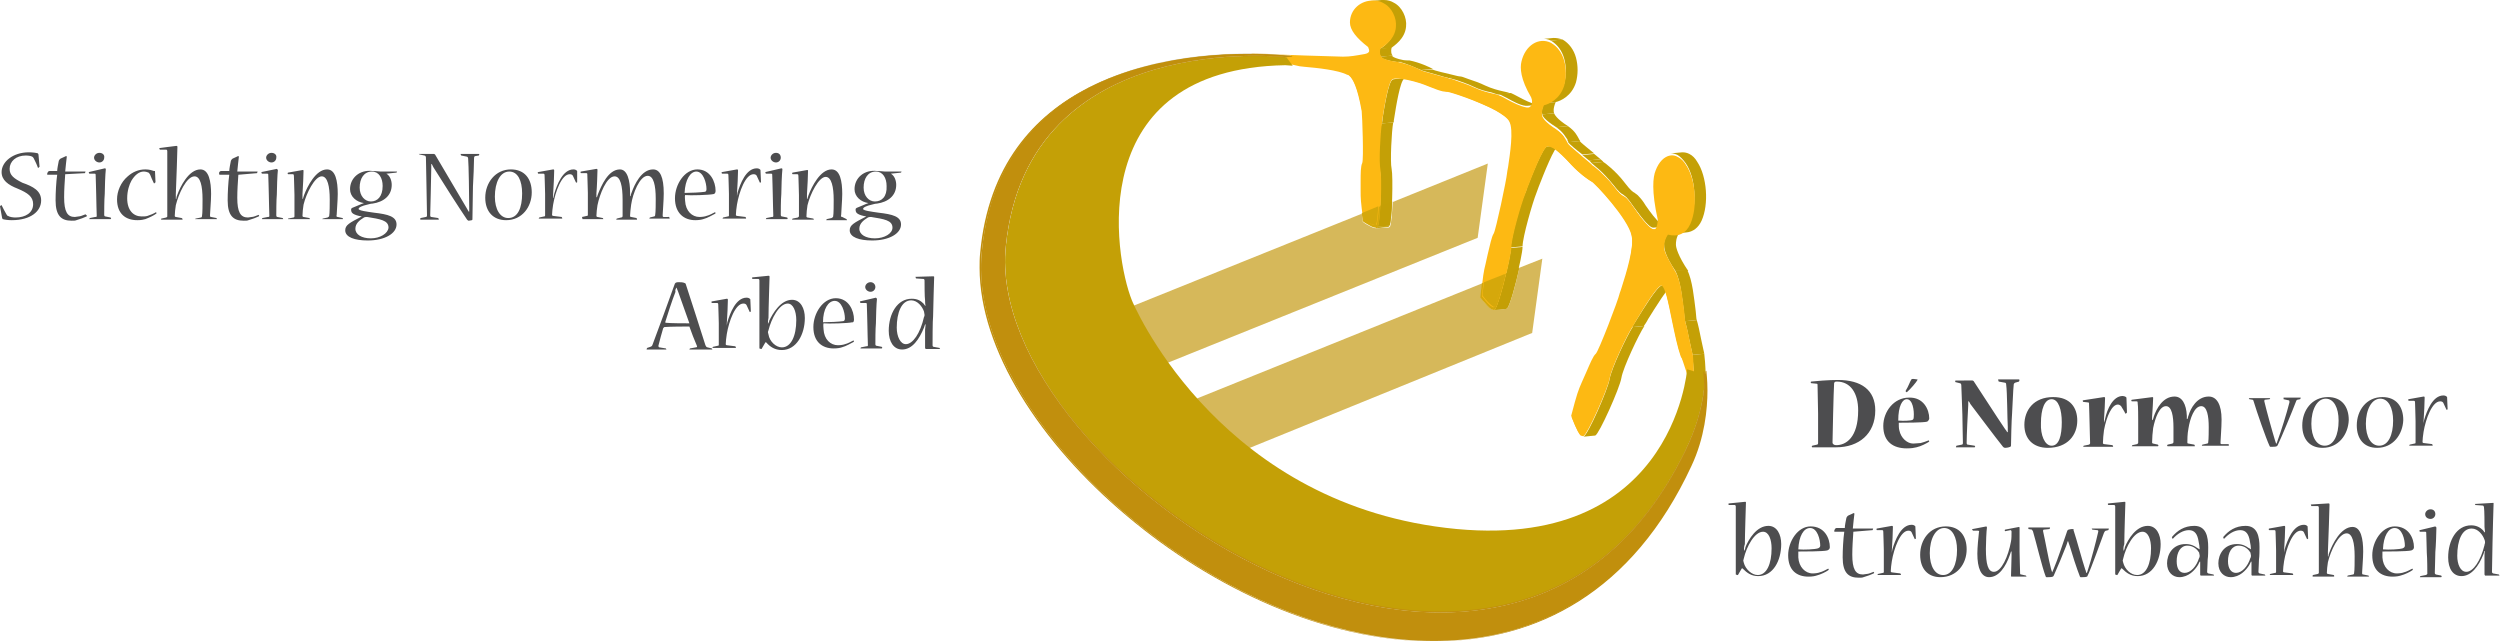 <?xml version="1.0" encoding="UTF-8"?> <svg xmlns="http://www.w3.org/2000/svg" xmlns:xlink="http://www.w3.org/1999/xlink" version="1.1" id="Layer_1" x="0px" y="0px" width="467.8px" height="120px" viewBox="0 0 467.8 120" style="enable-background:new 0 0 467.8 120;" xml:space="preserve"> <style type="text/css"> .st0{fill:#C4A006;} .st1{fill:#FDB913;} .st2{fill:#D6B85A;} .st3{fill:#C49F06;} .st4{fill:#D5A80B;} .st5{fill:#E6E7E8;} .st6{fill:#C18F0D;} .st7{fill:#4D4D4F;} </style> <g> <g> <path class="st0" d="M259.6,42.5l-2.2,0.2c0.2,0,0.3-0.1,0.4-0.2l2.2-0.2C259.9,42.4,259.8,42.5,259.6,42.5"></path> <path class="st0" d="M258.5,23.1l2.2-0.2c-0.3,1.6-0.6,7.4-0.3,8.7c0.3,1.4,0.1,9.8-0.4,10.6l-2.2,0.2c0.5-0.8,0.7-9.2,0.4-10.6 C257.8,30.5,258.1,24.7,258.5,23.1"></path> <path class="st0" d="M258.2,9.1l2.2-0.2c-0.2,0.9,0,1.3,0.2,1.5l-2.2,0.2C258.2,10.4,258,10,258.2,9.1"></path> <path class="st0" d="M261,14.8l2.2-0.2c-0.2,0-0.3,0-0.4,0.1c-0.8,0.3-1.6,5.4-1.9,7.3c-0.1,0.4-0.1,0.7-0.1,0.9l-2.2,0.2 c0-0.2,0.1-0.5,0.1-0.9c0.3-1.9,1.1-7,1.9-7.3C260.6,14.9,260.8,14.8,261,14.8"></path> <path class="st0" d="M258.3,10.6l2.2-0.2c0,0.1,0.1,0.2,0.3,0.3c0.4,0.2,1.2,0.5,2.8,0.7l-2.2,0.2c-1.6-0.2-2.4-0.5-2.8-0.7 C258.5,10.7,258.4,10.6,258.3,10.6"></path> <path class="st0" d="M256.3,0.2l2.2-0.2c0.2,0,0.4,0,0.5,0c0.7,0,1.3,0.2,1.8,0.5c0.8,0.4,1.4,1.1,1.8,1.9 c0.4,0.8,0.6,1.7,0.5,2.6c-0.2,2.3-2.3,3.6-2.8,4l-2.2,0.2c0.6-0.3,2.7-1.7,2.8-4c0.1-0.9-0.1-1.8-0.5-2.6 c-0.4-0.8-1.1-1.5-1.8-1.9c-0.6-0.3-1.2-0.5-1.8-0.5C256.7,0.2,256.5,0.2,256.3,0.2"></path> <path class="st0" d="M261.5,11.5l2.2-0.2c2,0.4,3.9,1.3,4.4,1.6l-2.2,0.2C265.3,12.9,263.4,11.9,261.5,11.5"></path> <path class="st0" d="M265.8,13.1L268,13c0.4,0.2,2.5,0.7,3.8,1c0.9,0.2,1.2,0.3,1.4,0.4l-2.2,0.2c-0.1-0.1-0.5-0.1-1.4-0.4 C268.3,13.8,266.3,13.3,265.8,13.1"></path> <path class="st0" d="M271,14.5l2.2-0.2c0.2,0,0.6,0.1,1.6,0.5c0.9,0.3,2.1,0.7,3.1,1.2c1.3,0.6,2.5,0.9,3.4,1.1 c0.5,0.1,1,0.2,1.3,0.4l-2.2,0.2c-0.4-0.1-0.8-0.2-1.3-0.4c-1-0.2-2.2-0.5-3.4-1.1c-1-0.5-2.3-0.9-3.1-1.2 C271.5,14.7,271.1,14.6,271,14.5"></path> <path class="st0" d="M281.7,57.8l-2.2,0.2l0.2-0.1c0.7-0.6,3-9.7,3-11.5l2.2-0.2c0,1.7-2.3,10.9-3,11.5L281.7,57.8"></path> <path class="st0" d="M288,19.6l-2.2,0.2l-0.3,0c-1.1-0.1-2.5-0.9-3.6-1.5c-0.6-0.3-1-0.5-1.4-0.7l2.2-0.2c0.3,0.1,0.8,0.4,1.4,0.7 c1.1,0.6,2.5,1.3,3.6,1.5L288,19.6"></path> <path class="st0" d="M288.9,19.3l2.2-0.2c-0.5,1.2-0.4,1.8-0.3,2.1l-2.2,0.2C288.5,21.1,288.4,20.5,288.9,19.3"></path> <path class="st0" d="M289.5,27.4l2.2-0.2c-0.8,0.1-2.9,5.5-3.8,7.8c-0.2,0.5-0.3,0.9-0.4,1.1c-0.7,1.7-2.6,8.3-2.6,10l-2.2,0.2 c0-1.8,1.8-8.3,2.6-10c0.1-0.2,0.3-0.6,0.4-1.1C286.6,32.9,288.7,27.5,289.5,27.4"></path> <path class="st0" d="M288.6,21.4l2.2-0.2c0.1,0.2,0.4,1,2.6,2.4l-2.2,0.2C289,22.4,288.6,21.7,288.6,21.4"></path> <path class="st0" d="M288.5,7.3c0.7-0.1,1.5-0.1,2.2-0.2c0.6,0,1.1,0.1,1.7,0.3l-2.2,0.2C289.6,7.3,289,7.2,288.5,7.3"></path> <path class="st0" d="M305.5,61.2l2.2-0.2c-1,1.5-4,7.8-4.3,9.7c-0.3,1.9-4.2,10.6-4.9,10.8l-2.2,0.2c0.8-0.2,4.6-8.9,4.9-10.8 C301.5,69,304.5,62.7,305.5,61.2"></path> <path class="st0" d="M298.4,81.5L298.4,81.5l-2.1,0.2l-0.1,0C296.8,81.6,297.7,81.6,298.4,81.5"></path> <path class="st0" d="M291.2,23.8l2.2-0.2c1.4,1,1.7,1.8,2,2.3c0.1,0.2,0.2,0.4,0.3,0.5l-2.2,0.2c-0.1-0.1-0.2-0.3-0.2-0.5 C292.9,25.6,292.6,24.8,291.2,23.8"></path> <path class="st0" d="M290.2,7.6l2.2-0.2c1.2,0.7,2.1,1.9,2.5,3.4c0.4,1.5,0.4,3.1,0,4.6c-0.8,2.6-2.9,3.5-3.8,3.7l-2.2,0.2 c0.9-0.3,3-1.1,3.8-3.7c0.4-1.5,0.4-3.1,0-4.6C292.3,9.5,291.4,8.3,290.2,7.6"></path> <path class="st0" d="M293.4,26.6l2.2-0.2c0.2,0.3,1.6,1.4,2.7,2.3l-2.2,0.2C295,28.1,293.6,26.9,293.4,26.6"></path> <polyline class="st0" points="296.1,29 298.3,28.8 299.5,29.8 297.3,30 "></polyline> <path class="st0" d="M297.3,30l2.2-0.2c0.3,0.3,0.5,0.4,0.5,0.5l-2.2,0.2C297.7,30.4,297.6,30.2,297.3,30"></path> <path class="st0" d="M311.6,42.4c-0.7,0.1-1.5,0.1-2.2,0.2c-0.1,0-0.2,0-0.4-0.1l-0.3-0.2c-1-0.8-2.1-2.4-3-3.6 c-0.5-0.7-0.9-1.3-1.2-1.6c-0.3-0.4-0.6-0.5-0.8-0.7c-0.4-0.2-0.8-0.5-1.8-1.8c-0.9-1.1-1.9-2.2-2.7-2.9c-0.8-0.7-1.2-1-1.4-1.2 l2.2-0.2c0.2,0.1,0.6,0.4,1.4,1.1c0.8,0.7,1.8,1.7,2.7,2.9c1,1.3,1.4,1.6,1.8,1.8c0.2,0.2,0.5,0.3,0.8,0.7 c0.3,0.3,0.8,0.9,1.2,1.6c0.9,1.3,2,2.8,3,3.6l0.3,0.2C311.4,42.4,311.5,42.4,311.6,42.4"></path> <path class="st0" d="M311,53.4l2.2-0.2c-0.9,0.1-3.6,4.6-4.8,6.5c-0.3,0.6-0.6,1-0.8,1.3l-2.2,0.2c0.2-0.3,0.4-0.7,0.8-1.3 C307.4,58,310.1,53.5,311,53.4"></path> <path class="st0" d="M312.1,43.6l2.2-0.2c-0.7,1.1-0.7,1.9-0.7,2.4c0,0.5,0.4,2.1,2.3,4.9l-2.4,0c-1.9-2.8-2.1-4.2-2.1-4.7 C311.3,45.5,311.4,44.7,312.1,43.6"></path> <path class="st0" d="M313.5,50.7l2.2-0.2c1,1.9,1.3,5.4,1.6,7.7c0.1,0.8,0.1,1.5,0.2,1.7l-2.2,0.2c-0.1-0.2-0.1-0.9-0.2-1.7 C314.8,56.1,314.5,52.6,313.5,50.7"></path> <path class="st0" d="M315.3,60.1l2.2-0.2c0.2,0.6,0.6,2.4,0.8,3.5c0.4,2,0.6,2.6,0.6,2.8l-2.2,0.2c0-0.2-0.2-0.9-0.6-2.8 C315.9,62.5,315.5,60.7,315.3,60.1"></path> <path class="st0" d="M316.7,66.4l2.2-0.2c0.5,4.3,0.1,6.5,0.2,7.5l-1.9,0.6C317.1,71.7,316.9,69,316.7,66.4"></path> <path class="st0" d="M312.6,28.7l2.2-0.2c0.5,0,0.9,0.1,1.3,0.3c0.6,0.3,1.1,0.8,1.5,1.5c1.8,2.7,2.2,7.9,0.8,11 c-0.6,1.3-1.6,2.1-2.9,2.2c-0.7,0.1-1.5,0.1-2.2,0.2c1.2-0.1,2.3-0.8,2.9-2.2c1.4-3.1,1.1-8.3-0.8-11c-0.5-0.7-1-1.2-1.5-1.5 C313.5,28.8,313.1,28.7,312.6,28.7"></path> <path class="st1" d="M317.2,74.3c-0.4-0.3-1.4-4.2-2.7-7.9c-0.6-1.7-1.1-4.2-1.6-6.6c-0.6-2.9-1.3-6.2-1.8-6.4 c-0.8-0.4-3.6,4.4-4.9,6.5c-0.3,0.6-0.6,1-0.7,1.2c-1,1.5-4,7.8-4.3,9.7c-0.3,1.9-4.2,10.6-4.9,10.8l-0.3,0 c-0.5-0.3-1.1-1.5-2-3.8c1.1-4.2,1.3-4.7,2-6.3c0.3-0.6,0.5-1.2,0.8-1.8c0.7-1.6,1.3-3.1,1.8-3.5c0.5-0.4,4.2-10,4.5-11.4 c0.1-0.2,0.2-0.6,0.4-1.2c0.7-2.2,2.4-7.5,1.8-9.8c-0.6-2.9-6.8-9.5-7.3-9.8c0,0-0.1,0-0.3-0.1c-0.7-0.4-2.2-1.5-3.6-3 c-1.2-1.3-2.5-2.6-3.5-3.2c-0.4-0.2-0.7-0.3-1-0.3c-0.8,0-2.9,5.5-3.8,7.8c-0.2,0.5-0.3,0.9-0.4,1.1c-0.7,1.7-2.6,8.2-2.6,10 c0,1.7-2.3,10.9-3,11.5c-0.2,0.1-0.4,0.1-0.6,0c-0.5-0.3-1.1-1-2.1-2.2c0.4-4.1,0.5-4.7,0.9-6.3c0.1-0.6,0.3-1.2,0.4-1.8 c0.4-1.6,0.7-3.2,1.1-3.8c0.4-0.6,2.4-10.1,2.5-11.3c0-0.2,0.1-0.6,0.2-1.2c0.3-2.1,1.1-7,0.2-8.5c-0.3-0.6-1.3-1.3-2.5-2 c-3.3-1.8-8.6-3.5-9-3.5c0,0-0.2,0-0.9-0.1c-0.5-0.1-1.4-0.4-2.6-0.9c-2.3-1-5.9-1.8-6.8-1.4c-0.8,0.3-1.6,5.4-1.9,7.3 c-0.1,0.4-0.1,0.7-0.1,0.9c-0.3,1.6-0.6,7.4-0.3,8.7c0.3,1.4,0.1,9.8-0.4,10.6c-0.2,0.2-0.5,0.4-1.5-0.2c-0.3-0.2-0.8-0.4-1.3-0.8 c-0.5-3.7-0.5-4.2-0.5-5.6c0-0.5,0-1.1,0-1.7c0-1.5,0-2.9,0.3-3.5c0.3-0.7,0-8.9-0.1-9.7c-0.8-4.6-1.7-6.1-2.3-6.6 c-0.1-0.1-0.2-0.2-0.4-0.2c-1.7-0.9-5.7-1.3-8-1.5l-0.9-0.1c-3.1-0.7-6.3-1.4-9-1.9l0-0.5c0.1,0,1,0,3.2,0.1 c3.7,0.2,9.8,0.4,13.9,0.5c1.4,0,2.4-0.2,4.1-0.5c0.5-0.1,0.8-0.3,0.8-0.6c0-0.3-0.2-0.6-0.2-0.7c-2.2-1.7-3.4-3.2-3.4-4.6 c0-2.4,2-4.2,4.5-4.1c0.7,0,1.3,0.2,1.8,0.5c0.8,0.4,1.4,1.1,1.8,1.9c0.4,0.8,0.6,1.7,0.5,2.6c-0.2,2.3-2.3,3.6-2.9,4 c-0.2,0.9,0,1.3,0.2,1.5c0,0,0.1,0.2,0.3,0.3c0.4,0.2,1.2,0.5,2.8,0.7c2,0.4,3.9,1.3,4.4,1.6c0.4,0.2,2.5,0.7,3.8,1.1 c0.9,0.2,1.2,0.3,1.4,0.4c0.2,0,0.6,0.1,1.6,0.5c0.8,0.3,2.1,0.7,3.1,1.2c1.3,0.6,2.5,0.9,3.4,1.1c0.5,0.1,1,0.2,1.3,0.4 c0.4,0.1,0.8,0.4,1.4,0.7c1.1,0.6,2.5,1.3,3.6,1.5c0.5,0.1,0.8-0.1,1-0.5c0.1-0.4,0.1-0.9,0-1.1l-0.1-0.3c-2-3.4-2.1-5.5-1.8-6.7 c0.7-3,3.2-4.6,5.5-3.5c1.2,0.7,2.1,1.9,2.5,3.4c0.4,1.5,0.4,3.1,0,4.6c-0.8,2.6-2.9,3.5-3.8,3.7c-0.5,1.2-0.4,1.8-0.3,2.1 c0.1,0.2,0.4,1,2.6,2.4c1.4,1,1.7,1.8,2,2.3c0.1,0.2,0.2,0.4,0.3,0.5c0.2,0.3,1.6,1.4,2.7,2.4l1.2,1c0.3,0.3,0.5,0.4,0.5,0.5 c0.2,0.1,0.6,0.4,1.4,1.1c0.7,0.7,1.8,1.7,2.7,2.9c1,1.3,1.4,1.6,1.8,1.8c0.2,0.1,0.5,0.3,0.8,0.7c0.3,0.3,0.7,0.9,1.2,1.6 c0.9,1.3,2,2.8,3,3.6l0.3,0.2c0.3,0.1,0.5,0.1,0.7,0c0.3-0.4,0.4-1.3,0.4-1.7c-1.2-5.4-0.9-8-0.4-9.2c0.6-1.6,1.6-2.6,2.7-2.8 c0.5-0.1,1,0,1.5,0.3c0.6,0.3,1.1,0.8,1.5,1.5c1.8,2.7,2.2,7.8,0.8,11c-0.8,1.8-2.3,2.5-4.2,2c-0.7,1.1-0.7,1.9-0.7,2.4 c0,0.5,0.2,1.3,1.8,4c0.1,0.1,0.3,0.6,0.4,0.7c1,1.9,1.3,5.4,1.6,7.7c0.1,0.8,0.1,1.5,0.2,1.7c0.2,0.6,0.6,2.4,0.8,3.5 c0.4,2,0.6,2.6,0.6,2.8C316.9,69,317.1,71.7,317.2,74.3"></path> <path class="st1" d="M316.5,71.7c0.1,0.4,0.2,0.8,0.3,1.1c-0.1-2.1-0.3-4.3-0.4-6.4c0-0.2-1.1-5.2-1.4-6.1c-0.1-0.3-0.1-1-0.2-1.9 c-0.2-2.1-0.7-5.5-1.5-7.5c-0.8-1.8-1.8-2.2-2.3-4.9c-0.2-0.9,0.5-2.1,1.1-3.1c1.1,0.1,2.9,0.5,4-1.8c1.3-2.9,1-7.7-0.7-10.2 c-0.4-0.6-0.9-1.1-1.4-1.4c-0.4-0.2-0.9-0.3-1.4-0.3c-1,0.2-2,1.1-2.5,2.6c-0.5,1.2-0.8,3.6,0.4,8.5c0,0.2,0.1,0.3,0.1,0.4 c0,0.4-0.1,1.3-0.3,1.7c-0.2,0.4-0.5,0.9-1.1,0.5l-0.3-0.2c-1-0.8-2.2-2.4-3.1-3.7c-0.5-0.7-0.9-1.3-1.2-1.6 c-0.3-0.3-0.5-0.5-0.8-0.6c-0.4-0.2-0.8-0.5-1.9-1.9c-1.4-1.9-3.7-3.7-4.1-4c0,0-0.9-0.8-1.7-1.5c-1.2-1-2.5-2.1-2.8-2.4 c-0.1-0.2-0.2-0.4-0.3-0.6c-0.2-0.5-0.5-1.2-1.7-2c-1.9-1.2-2.8-2.1-3-2.8c-0.3-0.9,0-1.8,0.5-2.9c0.8-0.3,2.9-1,3.7-3.4 c0.4-1.3,0.4-2.8,0-4.1c-0.4-1.4-1.2-2.5-2.2-3c-2.2-1.1-4.6,0.4-5.2,3.2c-0.2,1.1-0.1,3,1.7,6.2c0.1,0.3,0.5,1.3,0.1,2.1 c-0.3,0.6-0.6,0.8-1.3,0.7c-1.2-0.1-2.6-0.9-3.7-1.5c-0.6-0.3-1-0.5-1.4-0.7c-0.4-0.1-0.8-0.2-1.3-0.4c-1-0.2-2.2-0.5-3.5-1.1 c-2-0.9-4.7-1.6-4.7-1.6c0,0-0.7-0.2-1.4-0.4c-1.4-0.4-3.4-0.8-3.7-1l-0.2-0.1c-0.6-0.3-2.4-1.2-4.1-1.5c-1.4-0.2-2.4-0.4-2.9-0.7 c-0.2-0.1-0.4-0.3-0.5-0.4c-0.3-0.5-0.4-1.5-0.2-2.4c0.4-0.4,2.6-1.5,2.8-3.6c0.1-0.7-0.1-1.5-0.4-2.1c-0.4-0.7-1-1.3-1.7-1.7 c-0.5-0.3-1.1-0.4-1.7-0.5c-2.3-0.1-4.2,1.6-4.2,3.6c0,1.1,1.1,2.6,3.1,4c0.3,0.3,0.7,0.7,0.5,1.5c-0.1,0.5-0.4,0.9-1.1,1 c-1.7,0.3-2.7,0.5-4.2,0.5c-4-0.1-10.1-0.3-13.8-0.5c1.9,0.4,3.8,0.8,5.7,1.3l0.9,0.1c2.4,0.2,6.4,0.6,8.1,1.5 c0.2,0.1,0.3,0.2,0.4,0.3c1,0.8,1.8,3,2.5,6.8c0.2,0.9,0.5,9.4,0.1,10.3c-0.2,0.5-0.2,1.8-0.2,3.2c0,0.5,0,1.1,0,1.7 c0,1.4,0,1.8,0.4,5.1c0.5,0.4,0.9,0.6,1.2,0.8c0.9,0.5,1.2,0.3,1.2,0.3c0.3-0.5,0.7-8.6,0.3-10c-0.4-1.6,0-7.5,0.3-9.1 c0-0.2,0.1-0.5,0.1-0.9c0.6-3.8,1.3-7.3,2.1-7.6c1.1-0.4,4.9,0.6,7,1.5c2.1,0.8,3.2,1,3.3,1c0.2-0.1,3.1,0.8,5.6,1.9 c1.4,0.6,2.6,1.1,3.5,1.6c1.5,0.8,2.4,1.5,2.7,2.1c1,1.7,0.3,6.4-0.1,9c-0.1,0.6-0.1,1-0.2,1.1c-0.1,0.9-2,10.9-2.6,11.7 c-0.4,0.5-0.7,2-1.1,3.6c-0.1,0.6-0.3,1.2-0.4,1.8c-0.4,1.5-0.5,2.1-0.9,5.8c1,1.3,1.5,1.8,1.9,2c0.2,0.1,0.3,0.1,0.4,0 c0.4-0.4,2.8-9.2,2.8-11c0-1.9,1.9-8.5,2.6-10.3c0.1-0.2,0.2-0.6,0.4-1.1c1.6-4.1,3.1-8,4-8.1c0.3,0,0.7,0.1,1.1,0.3 c0.9,0.5,2,1.5,3.6,3.3c1.8,1.9,3.4,2.9,3.7,3.1c0.7,0.3,7,7.1,7.6,10.2c0.6,2.5-1.1,7.8-1.9,10.3c-0.2,0.5-0.3,1-0.3,1.2 c-0.2,1-3.9,11.1-4.6,11.6c-0.4,0.4-1.1,1.9-1.7,3.3c-0.3,0.6-0.5,1.2-0.8,1.8c-0.7,1.5-0.8,2-1.9,5.8c1,2.6,1.5,3.3,1.7,3.4 c0.6-0.1,4.5-8.3,4.8-10.4c0.3-2,3.3-8.4,4.4-9.9c0.2-0.2,0.4-0.7,0.7-1.2c2.1-3.6,4.3-7.1,5.2-6.6c0.7,0.4,1.2,2.8,2,6.8 c0.5,2.4,1,4.8,1.6,6.5C315.5,68.2,316.1,70.3,316.5,71.7"></path> <path class="st2" d="M213,70.1l-6.1-10.8l47.9-19.3c0.1,0.4,0.1,0.9,0.2,1.5c0.5,0.4,0.9,0.6,1.3,0.8c0.5,0.3,0.9,0.4,1.1,0.4 c0.1,0,0.1,0,0.2,0l2.1-0.1c0.2,0,0.3-0.1,0.4-0.2c0.2-0.4,0.4-2.4,0.5-4.6l17.8-7.2l-1.9,13.9L213,70.1"></path> <path class="st3" d="M257.5,42.6c0.1,0,0.2-0.1,0.3-0.2l2.2-0.2c-0.1,0.1-0.2,0.2-0.4,0.2L257.5,42.6"></path> <path class="st3" d="M257.8,42.4c0.2-0.3,0.4-2,0.5-3.9l2.2-0.9c-0.1,2.2-0.3,4.3-0.5,4.6L257.8,42.4"></path> <path class="st4" d="M257.4,42.6c-0.2,0-0.6-0.1-1.1-0.4c-0.3-0.2-0.8-0.4-1.3-0.8c-0.1-0.6-0.1-1.1-0.2-1.5l0.3-0.1 c0,0.3,0.1,0.7,0.1,1.2c0.5,0.3,0.9,0.6,1.2,0.8c0.5,0.3,0.8,0.3,1,0.3c0.1,0,0.2-0.1,0.2-0.1c0.1-0.2,0.3-1.6,0.4-3.3l0.3-0.1 c-0.1,1.9-0.3,3.6-0.5,3.9c-0.1,0.1-0.1,0.2-0.3,0.2C257.5,42.6,257.4,42.6,257.4,42.6"></path> <path class="st4" d="M257.3,42.1c-0.2,0-0.5-0.1-1-0.3c-0.3-0.2-0.7-0.4-1.2-0.8c0-0.4-0.1-0.8-0.1-1.2l2.9-1.2 c-0.1,1.7-0.2,3.1-0.4,3.3C257.5,42.1,257.5,42.1,257.3,42.1"></path> <path class="st2" d="M223.3,88.1l-6.1-10.8l60.2-24.3c-0.1,0.7-0.2,1.6-0.3,2.7c0.9,1.2,1.6,1.9,2.1,2.2c0.1,0.1,0.2,0.1,0.4,0.1 c0,0,0,0,0.1,0l2.1-0.2l0.2-0.1c0.5-0.4,1.6-4.3,2.3-7.6l4.3-1.7l-1.9,13.9L223.3,88.1"></path> <path class="st3" d="M279.6,58c0.1,0,0.1,0,0.2-0.1c0.4-0.3,1.4-3.7,2.1-6.8l2.4-1c-0.7,3.2-1.8,7.2-2.3,7.6l-0.2,0.1L279.6,58"></path> <path class="st4" d="M279.5,58c-0.1,0-0.2,0-0.4-0.1c-0.5-0.3-1.1-1-2.1-2.2c0.1-1.2,0.2-2,0.3-2.7l0.3-0.1 c-0.1,0.6-0.2,1.5-0.3,2.5c1,1.3,1.5,1.8,1.9,2c0.1,0.1,0.2,0.1,0.2,0.1c0.1,0,0.1,0,0.1,0c0.3-0.2,1.2-3.2,1.9-6.1l0.4-0.2 c-0.7,3-1.7,6.4-2.1,6.8C279.7,57.9,279.6,58,279.5,58C279.6,58,279.5,58,279.5,58"></path> <path class="st4" d="M279.5,57.4c-0.1,0-0.1,0-0.2-0.1c-0.3-0.2-0.9-0.7-1.9-2c0.1-1.1,0.2-1.9,0.3-2.5l3.8-1.5 c-0.7,2.9-1.6,5.9-1.9,6.1C279.6,57.4,279.5,57.4,279.5,57.4"></path> <path class="st0" d="M240.7,10.7c0,0-48.4-5.6-52.5,35.4c-4.3,42.4,93.7,107.3,127.2,38.2c4-8.2,3.8-14.4,3.7-14.4 c-0.4-0.1,0,0.3-3.4-0.8c0,0-2.7,35.9-47.2,29.4c-41.8-6.1-56.7-42.3-56.7-42.3c-3.3-8.2-9.2-43.3,28.7-44l1.4,0.1"></path> <path class="st5" d="M240.7,10.7c0,0-48.4-5.6-52.5,35.4c-4.3,42.4,93.7,107.3,127.2,38.2c4-8.2,3.6-14.5,3.7-14.4l0.1-0.2 c-0.1,0,1.2,8.7-2.9,17.5c-34.6,74.1-136.8,5.5-132.6-39.9c4-43.9,57.9-36.9,57.9-36.9L240.7,10.7"></path> <path class="st6" d="M240.7,10.7c0,0-48.4-5.6-52.5,35.4c-4.3,42.4,93.7,107.3,127.2,38.2c4-8.2,3.6-14.5,3.7-14.4l0-0.4 c-0.1,0,1.3,8.9-2.8,17.7c-34.6,74.1-136.8,5.5-132.6-39.9c4-43.9,58-36.8,58-36.8L240.7,10.7"></path> <path class="st6" d="M240.7,10.7L240.7,10.7c0-0.1-2.2-0.3-5.8-0.3c-13,0-43.6,3.5-46.8,35.7c-0.1,0.9-0.1,1.8-0.1,2.7 c0,28.7,43.4,65.8,81.6,65.8c18.2,0,35.3-8.5,45.9-30.3c2-4.1,2.9-7.7,3.3-10.3c0.2-1.3,0.3-2.3,0.3-3c0-0.4,0-0.6,0-0.8l0-0.2 l0-0.1v0l-0.1,0l0,0l0,0l-0.1,0l0,0l-0.1,0v0.1l0.1,0l-0.1,0v0.1v-0.1l0,0.1l0,0v-0.1l0,0.1l0.1,0l0-0.5l0-0.1l-0.1,0l0,0 l-0.1,0.1v0c0,0.1,0.2,1.5,0.2,3.7c0,3.4-0.5,8.7-2.9,14c-11,23.6-28.9,32.7-48,32.7c-19.8,0-41-9.8-57.2-23.5 c-16.2-13.6-27.5-31.1-27.5-46.4c0-0.9,0-1.8,0.1-2.7c3-33.1,34.6-37.2,49.8-37.2c2.5,0,4.5,0.1,5.9,0.2c1.4,0.1,2.2,0.2,2.2,0.2 l0-0.1l0-0.1l-1.1,0.1l-0.1,0L240.7,10.7L240.7,10.7L240.7,10.7L240.7,10.7L240.7,10.7L240.7,10.7l1.1-0.1l0-0.1 c0,0-3.2-0.4-8.1-0.4c-15.3,0-46.9,4.1-50,37.3c-0.1,0.9-0.1,1.8-0.1,2.7c0,30.6,45.1,69.9,84.8,69.9c19.1,0,37.1-9.1,48.1-32.8 c2.5-5.3,3-10.7,3-14.1c0-2.1-0.2-3.5-0.2-3.7h0l0,0l0,0h0l0,0l-0.1,0l0.1,0l0,0l-0.1,0l0.1,0l-0.1,0v0.1l0.1,0l-0.1,0v0.1v-0.1 l0,0.1l0,0v-0.1l0,0.1l0-0.1l-0.1,0l0,0.4l0.1,0l0-0.1l0,0l-0.1,0l0,0.1c0,0.8,0,6.7-3.7,14.3c-10.6,21.8-27.6,30.2-45.8,30.2 c-19.1,0-39.4-9.3-55-22.1C198.9,79.5,188,63.1,188,48.8c0-0.9,0-1.8,0.1-2.7c3.2-32.1,33.7-35.6,46.7-35.6 C238.4,10.5,240.6,10.8,240.7,10.7l0.1,0.1L240.7,10.7"></path> </g> <path class="st7" d="M7.7,37.5c0,2-1.9,3.7-5.5,3.7c-0.7,0-1.4-0.1-1.7-0.2l-0.1-0.2L0,38.6l0.2-0.2l0.1,0c0.3,0.6,0.6,1.2,0.9,1.7 c0.1,0.2,0.2,0.3,0.3,0.3c0.3,0.2,0.9,0.3,1.4,0.3c1.9,0,3.3-0.9,3.3-2.5c0-1.4-1-2.1-2.9-2.9c-1.8-0.7-3-1.6-3-3.1 c0-1.9,2.1-3.7,5.1-3.7c0.7,0,1.4,0.1,1.7,0.2l0.1,0.2l0.2,2.3l-0.2,0.2l-0.1,0c-0.2-0.6-0.5-1.2-0.8-1.8c-0.1-0.1-0.1-0.2-0.3-0.3 c-0.2-0.1-0.6-0.2-1.2-0.2c-1.8,0-3,1.1-3,2.5c0,1.2,0.8,1.8,2.4,2.6C6.2,34.9,7.7,35.7,7.7,37.5 M15.9,32.4l0.1-0.3l0,0l-3.8,0 c0.1-0.8,0.2-2.2,0.3-2.8l-0.1-0.1c-0.1,0-0.6,0.3-0.9,0.4c-0.3,0.1-0.4,0.3-0.5,0.5c-0.1,0.5-0.3,1.5-0.3,1.9H9.3 c-0.2,0-0.3,0.1-0.4,0.3l-0.1,0.3l0.1,0.1l1.8,0c-0.2,1.4-0.3,3.4-0.3,4.8c0,2.9,1.1,3.8,3,3.8c0.4,0,0.7,0,0.9-0.1 c0.7-0.2,1.5-0.5,1.9-0.7l0.1-0.1L16,40.1c-0.5,0.2-1,0.4-1.3,0.4c-0.2,0-0.5,0.1-0.7,0.1c-1.4,0-2-1-2-3.7c0-1.4,0.1-2.8,0.2-4.3 L15.9,32.4z M16.6,32.2L16.6,32.2l0.1,0.3h1c0.2,0,0.2,0.1,0.2,0.3c0,0.5,0.1,2.7,0.1,3.6c0,1.1,0.1,3.6,0.1,4 c0,0.2-0.1,0.2-0.3,0.2l-1,0.2L16.7,41l0,0c0.4,0,1.1,0,2,0c0.8,0,1.6,0,2,0l0.1-0.1l-0.1-0.2l-1-0.2c-0.1,0-0.2-0.1-0.2-0.3 c0-0.4,0-2.9,0.1-3.9c0-1,0.1-3.8,0.2-4.6c0-0.1,0-0.2-0.2-0.2L16.6,32.2z M18.6,28.6c-0.6,0-1,0.5-1,0.9c0,0.5,0.5,0.9,1,0.9 c0.5,0,0.9-0.4,0.9-0.9C19.6,29,19.2,28.6,18.6,28.6L18.6,28.6z M21.9,37.3c0,2.7,1.6,3.9,3.8,3.9c0.8,0,1.1-0.1,1.5-0.2 c0.8-0.3,1.6-0.7,2-1l0.1-0.1l-0.1-0.2c-0.5,0.3-1,0.5-1.6,0.7c-0.3,0.1-0.7,0.1-1.1,0.1c-1.5,0-2.7-1.1-2.7-3.4 c0-1.4,0.4-2.6,0.8-3.3c0.6-1,1.4-1.7,2.3-1.7c0.3,0,0.7,0.1,0.9,0.2c0.1,0.1,0.2,0.2,0.3,0.4c0.2,0.5,0.4,1,0.7,1.6l0.1,0l0.2-0.2 l-0.1-2.1L28.8,32c-0.3-0.1-0.8-0.3-1.6-0.3c-1.3,0-2.4,0.5-3.3,1.3C22.6,34.1,21.9,35.8,21.9,37.3L21.9,37.3z M29.8,27.7 L29.8,27.7l0.1,0.3l1.2,0c0.1,0,0.2,0.1,0.2,0.3c0,0.6,0,5.4,0,6.1c0,0.8,0,5.5,0,6c0,0.2,0,0.2-0.2,0.3l-0.9,0.2L30.1,41l0.1,0.1 c0.3,0,0.9,0,1.8,0c0.9,0,1.8,0,2.1,0l0.1-0.1L34,40.8l-1.1-0.2c-0.1,0-0.2-0.1-0.2-0.2c0-0.4,0.1-1.5,0.2-2c0.5-2.1,2-5.4,3.5-5.4 c1.1,0,1.5,1.8,1.5,4.3c0,0.9,0,2.7-0.1,3.1c0,0.2-0.1,0.3-0.2,0.3l-1,0.2L36.5,41l0.1,0c0.4,0,1,0,2,0c0.9,0,1.6,0,1.9,0l0.1,0 l-0.1-0.2l-1-0.2c-0.2,0-0.2-0.1-0.2-0.4c0-0.5,0.2-2.5,0.2-3.9c0-2.3-0.4-4.6-2-4.6c-2.2,0-3.8,3.3-4.3,4.7 c-0.1,0.2-0.2,0.5-0.2,0.8h-0.1c0-0.3,0-0.6,0-0.9c0.1-1.8,0.3-8.7,0.3-8.8c0-0.1,0-0.2-0.2-0.2L29.8,27.7z M48.1,32.4l0.1-0.3l0,0 l-3.8,0c0.1-0.8,0.2-2.2,0.3-2.8l-0.1-0.1c-0.1,0-0.6,0.3-0.9,0.4c-0.3,0.1-0.4,0.3-0.5,0.5c-0.1,0.5-0.3,1.5-0.3,1.9h-1.5 c-0.2,0-0.3,0.1-0.4,0.3L41,32.6l0.1,0.1l1.8,0c-0.2,1.4-0.3,3.4-0.3,4.8c0,2.9,1.1,3.8,3,3.8c0.4,0,0.7,0,0.9-0.1 c0.7-0.2,1.5-0.5,1.9-0.7l0.1-0.1l-0.1-0.2c-0.5,0.2-1,0.4-1.3,0.4c-0.2,0-0.5,0.1-0.7,0.1c-1.4,0-2-1-2-3.7c0-1.4,0.1-2.8,0.2-4.3 L48.1,32.4z M48.9,32.2L48.9,32.2l0.1,0.3h1c0.2,0,0.2,0.1,0.2,0.3c0,0.5,0.1,2.7,0.1,3.6c0,1.1,0.1,3.6,0.1,4 c0,0.2-0.1,0.2-0.3,0.2l-1,0.2L49,41l0,0c0.4,0,1.1,0,2,0c0.8,0,1.6,0,2,0L53,41l-0.1-0.2l-1-0.2c-0.1,0-0.2-0.1-0.2-0.3 c0-0.4,0-2.9,0.1-3.9c0-1,0.1-3.8,0.2-4.6l-0.2-0.2L48.9,32.2z M50.8,28.6c-0.6,0-1,0.5-1,0.9c0,0.5,0.5,0.9,1,0.9 c0.5,0,0.9-0.4,0.9-0.9C51.8,29,51.4,28.6,50.8,28.6L50.8,28.6z M63.2,40.6c-0.2,0-0.3-0.1-0.2-0.4c0-0.5,0.2-2.7,0.2-3.9 c0-2.4-0.4-4.6-2-4.6c-2.1,0-3.7,3.2-4.3,4.8c0,0.1-0.2,0.5-0.2,0.7h-0.1c0-0.3,0-0.6,0-0.9c0.1-1.1,0.2-3.9,0.2-4.4l-0.1-0.1 l-2.8,0.5l-0.1,0.1l0.1,0.2l0.9,0c0.2,0,0.2,0.2,0.2,0.4c0,0.5,0.1,2.7,0.1,3.5c0,1.1,0,3.4,0,4c0,0.1-0.1,0.2-0.2,0.2l-1,0.2 L53.9,41l0,0c0.5,0,1.1,0,1.9,0c0.9,0,1.5,0,2.1,0l0.1,0l-0.1-0.2l-1.1-0.2c-0.1,0-0.2-0.1-0.2-0.2c0-0.5,0.1-1.6,0.2-2.1 c0.5-2.1,2.1-5.3,3.4-5.3c1.1,0,1.5,1.9,1.5,4.3c0,0.7,0,2.7-0.1,3.1c0,0.1-0.1,0.2-0.3,0.3l-0.9,0.2L60.3,41l0,0c0.4,0,1.1,0,2,0 c0.8,0,1.4,0,1.9,0l0,0l-0.1-0.2L63.2,40.6z M65.5,35.4c0,1.4,1.2,2.4,2.6,2.6c-0.6,0.2-1.4,0.6-2.2,0.9c-0.1,0.1-0.2,0.1-0.2,0.3 c0,0.4,0.1,0.6,0.4,0.8c0.3,0.2,0.9,0.4,1.6,0.5c-2.3,1.2-3.1,1.6-3.1,2.6c0,1.3,1.8,1.9,4.2,1.9c3.2,0,5.4-1.3,5.4-3 c0-1.5-1.6-1.9-4.2-2.2c-1.4-0.2-2.9-0.4-2.9-0.7c0-0.3,0.7-0.6,1.6-0.8c0.4-0.1,0.7-0.2,1-0.2c2.1-0.3,3.6-1.5,3.6-3.5 c0-0.8-0.3-1.7-1-2.1l1.9-0.2l0.1-0.2l-0.1,0l-2.5,0c-0.2,0-0.3,0-0.5,0c-0.3,0-0.8-0.1-1.5-0.1C67.3,31.7,65.5,33.3,65.5,35.4 L65.5,35.4z M69.4,44.6c-1.7,0-2.9-0.7-2.9-1.8c0-1,0.8-1.6,1.6-2.1c0.2-0.1,0.4-0.1,0.6-0.1c2.4,0.4,4,0.6,4,2 C72.6,43.7,71.1,44.6,69.4,44.6L69.4,44.6z M69.4,37.7c-1.1,0-2.1-1-2.1-2.6c0-1.7,0.8-3,2.3-3c1.3,0,2,1.2,2,2.7 C71.6,36.8,70.6,37.7,69.4,37.7L69.4,37.7z M78.4,28.6L78.4,28.6c0,0.2,0,0.3,0.1,0.3l0.9,0.2c0.2,0,0.3,0.2,0.3,0.4 c0,0.4,0.1,4.4,0.1,5.2c0,0.9,0.1,5,0.1,5.6c0,0.2-0.1,0.3-0.2,0.3l-1,0.2L78.6,41l0.1,0.1c0.4,0,0.9,0,1.6,0c0.7,0,1.4,0,1.8,0 l0-0.1l-0.1-0.2l-1.3-0.2c-0.1,0-0.2-0.1-0.2-0.3c0-0.6,0.2-7.1,0.2-8.9c0-0.2,0-0.4,0-0.7l0.1,0c0.1,0.2,0.2,0.4,0.3,0.6 c1.6,2.6,5,7.9,6.3,9.8c0.1,0.1,0.2,0.2,0.3,0.2c0.2,0,0.5-0.1,0.6-0.1l0.1-0.1c0-0.7,0.1-5.3,0.1-6.2c0.1-1.4,0.2-4.5,0.2-5.2 c0-0.4,0.1-0.5,0.3-0.5l0.6-0.1l0.1-0.2l-0.1-0.1h-3.4l0,0.1l0.1,0.2l1,0.2c0.2,0,0.3,0.2,0.3,0.4c0.1,0.9,0.2,7.3,0.2,9.1 c0,0.2,0,0.5,0,0.8l-0.1,0c-0.1-0.2-0.3-0.5-0.4-0.7c-1.3-2.2-5-8.5-5.9-10l-0.2-0.1H78.4z M94.7,41.2c3,0,4.8-2.5,4.8-5.2 c0-2.5-1.3-4.3-3.9-4.3c-2.9,0-4.8,2.5-4.8,5.3C90.8,39.6,92.3,41.2,94.7,41.2L94.7,41.2z M95.1,40.8c-1.5,0-2.5-1.6-2.5-4 c0-2.7,1-4.7,2.7-4.7c1.6,0,2.4,1.7,2.4,4.1C97.7,38.9,96.9,40.8,95.1,40.8L95.1,40.8z M103.5,37c0-0.2,0-0.5,0-0.7 c0.1-1.1,0.2-3.9,0.2-4.4c0-0.1,0-0.2-0.2-0.2l-2.8,0.5l-0.1,0.1l0.1,0.2h1c0.2,0,0.2,0.2,0.2,0.3c0,0.5,0.1,2.5,0.1,3.5 c0,1,0,3.6,0,4c0,0.2-0.1,0.2-0.2,0.2l-0.9,0.2l-0.1,0.2l0,0c0.3,0,1,0,1.9,0c1.1,0,2.1,0,2.5,0l0-0.1l-0.1-0.2l-1.6-0.2 c-0.1,0-0.2-0.1-0.2-0.2c0-0.3,0.1-1.4,0.2-1.9c0.4-2.4,1.6-5.7,3.1-5.7c0.3,0,0.5,0.1,0.6,0.3c0.2,0.4,0.4,0.9,0.6,1.3l0,0 l0.2-0.1L108,32l-0.1-0.1c-0.1-0.1-0.3-0.2-0.6-0.2c-2,0-3.1,2.9-3.6,4.6c0,0.2-0.1,0.4-0.1,0.7H103.5z M124.2,40.6 c-0.2,0-0.2-0.1-0.2-0.4c0-0.4,0.2-2.7,0.2-4c0-3.1-0.7-4.5-2-4.5c-2.2,0-3.5,2.9-4,4.3c-0.1,0.2-0.2,0.5-0.2,0.7h-0.1 c0-0.3,0-0.5,0-0.7c0-2.2-0.5-4.3-1.9-4.3c-2.2,0-3.5,3.1-4.1,4.6c-0.1,0.2-0.1,0.4-0.2,0.6h-0.1c0-0.2,0-0.5,0-0.7 c0.1-1,0.2-4,0.2-4.4c0-0.1,0-0.2-0.2-0.2l-2.9,0.5l-0.1,0.1l0.1,0.2h1c0.2,0,0.2,0.1,0.2,0.3c0,0.5,0.1,2.6,0.1,3.4 c0,1.1,0,3.5,0,4.1c0,0.2-0.1,0.2-0.2,0.2l-0.9,0.2L109,41l0,0c0.5,0,1,0,1.8,0c0.9,0,1.5,0,2,0l0.1,0l-0.1-0.2l-1-0.2 c-0.1,0-0.2-0.1-0.2-0.2c0-0.4,0.1-1.5,0.2-2c0.4-2,1.7-5.4,3.2-5.4c1.1,0,1.5,1.8,1.5,4.4c0,0.6,0,2.6,0,3c0,0.2-0.1,0.3-0.3,0.3 l-0.8,0.2l-0.1,0.2l0.1,0c0.4,0,1,0,1.9,0c0.8,0,1.5,0,1.9,0l0-0.1l-0.1-0.2l-1-0.2c-0.2,0-0.2-0.1-0.2-0.3c0-0.3,0.1-1.3,0.2-2 c0.3-2.1,1.6-5.4,3.1-5.4c1.1,0,1.5,1.8,1.5,4.3c0,0.6,0,2.6-0.1,3c0,0.2-0.1,0.3-0.2,0.3l-0.8,0.2l-0.1,0.2l0,0c0.4,0,1,0,1.9,0 c0.8,0,1.4,0,1.9,0l0-0.1l-0.1-0.2L124.2,40.6z M133.9,35.7c0-1.7-1-4-3.4-4c-2.4,0-4.2,2.8-4.2,5.4c0,2.8,1.7,4.1,3.8,4.1 c0.7,0,1.2-0.1,1.5-0.2c0.8-0.2,1.8-0.8,2.2-1l0.1-0.1c0-0.1-0.1-0.2-0.1-0.2c-0.4,0.2-1.1,0.6-1.6,0.7c-0.2,0.1-0.8,0.2-1.3,0.2 c-1.4,0-2.6-1.1-2.7-3c0-0.3-0.1-0.8,0-1.1c0.9,0.1,4.6,0,5.4-0.2C133.8,36.2,133.9,36,133.9,35.7L133.9,35.7z M130.3,32.1 c1.3,0,1.9,2.1,1.9,3.3c0,0.4-0.2,0.5-0.4,0.5c-0.6,0.1-2.6,0.2-3.7,0.2C128.2,33.6,129.2,32.1,130.3,32.1L130.3,32.1z M137.9,37 c0-0.2,0-0.5,0-0.7c0.1-1.1,0.2-3.9,0.2-4.4c0-0.1,0-0.2-0.2-0.2l-2.8,0.5l-0.1,0.1l0.1,0.2h1c0.2,0,0.2,0.2,0.2,0.3 c0,0.5,0.1,2.5,0.1,3.5c0,1,0,3.6,0,4c0,0.2-0.1,0.2-0.2,0.2l-0.9,0.2l-0.1,0.2l0,0c0.3,0,1,0,1.9,0c1.1,0,2.1,0,2.5,0l0-0.1 l-0.1-0.2l-1.6-0.2c-0.1,0-0.2-0.1-0.2-0.2c0-0.3,0.1-1.4,0.2-1.9c0.4-2.4,1.6-5.7,3.1-5.7c0.3,0,0.5,0.1,0.6,0.3 c0.2,0.4,0.4,0.9,0.6,1.3l0,0l0.2-0.1l-0.1-2.3l-0.1-0.1c-0.1-0.1-0.3-0.2-0.6-0.2c-2,0-3.1,2.9-3.6,4.6c0,0.2-0.1,0.4-0.1,0.7 H137.9z M143.2,32.2L143.2,32.2l0.1,0.3h1c0.2,0,0.2,0.1,0.2,0.3c0,0.5,0.1,2.7,0.1,3.6c0,1.1,0.1,3.6,0.1,4c0,0.2-0.1,0.2-0.3,0.2 l-1,0.2l-0.1,0.2l0,0c0.4,0,1.1,0,2,0c0.8,0,1.6,0,2,0l0.1-0.1l-0.1-0.2l-1-0.2c-0.1,0-0.2-0.1-0.2-0.3c0-0.4,0-2.9,0.1-3.9 c0-1,0.1-3.8,0.2-4.6c0-0.1,0-0.2-0.2-0.2L143.2,32.2z M145.2,28.6c-0.6,0-1,0.5-1,0.9c0,0.5,0.5,0.9,1,0.9c0.5,0,0.9-0.4,0.9-0.9 C146.1,29,145.8,28.6,145.2,28.6L145.2,28.6z M157.6,40.6c-0.2,0-0.3-0.1-0.2-0.4c0-0.5,0.2-2.7,0.2-3.9c0-2.4-0.4-4.6-2-4.6 c-2.1,0-3.7,3.2-4.3,4.8c0,0.1-0.2,0.5-0.2,0.7H151c0-0.3,0-0.6,0-0.9c0.1-1.1,0.2-3.9,0.2-4.4l-0.1-0.1l-2.8,0.5l-0.1,0.1l0.1,0.2 l0.9,0c0.2,0,0.2,0.2,0.2,0.4c0,0.5,0.1,2.7,0.1,3.5c0,1.1,0,3.4,0,4l-0.2,0.2l-1,0.2l-0.1,0.2l0,0c0.5,0,1.1,0,1.9,0 c0.9,0,1.5,0,2.1,0l0.1,0l-0.1-0.2l-1.1-0.2c-0.1,0-0.2-0.1-0.2-0.2c0-0.5,0.1-1.6,0.2-2.1c0.5-2.1,2.1-5.3,3.4-5.3 c1.1,0,1.5,1.9,1.5,4.3c0,0.7,0,2.7-0.1,3.1c0,0.1-0.1,0.2-0.3,0.3l-0.9,0.2l-0.1,0.2l0,0c0.4,0,1.1,0,2,0c0.8,0,1.4,0,1.9,0l0,0 l-0.1-0.2L157.6,40.6z M159.9,35.4c0,1.4,1.2,2.4,2.6,2.6c-0.6,0.2-1.4,0.6-2.2,0.9c-0.1,0.1-0.2,0.1-0.2,0.3 c0,0.4,0.1,0.6,0.4,0.8c0.3,0.2,0.9,0.4,1.6,0.5c-2.3,1.2-3.1,1.6-3.1,2.6c0,1.3,1.8,1.9,4.2,1.9c3.2,0,5.4-1.3,5.4-3 c0-1.5-1.6-1.9-4.2-2.2c-1.4-0.2-2.9-0.4-2.9-0.7c0-0.3,0.7-0.6,1.6-0.8c0.4-0.1,0.7-0.2,1-0.2c2.1-0.3,3.6-1.5,3.6-3.5 c0-0.8-0.3-1.7-1-2.1l1.9-0.2l0.1-0.2l-0.1,0l-2.5,0c-0.2,0-0.3,0-0.5,0c-0.3,0-0.8-0.1-1.5-0.1C161.7,31.7,159.9,33.3,159.9,35.4 L159.9,35.4z M163.7,44.6c-1.7,0-2.9-0.7-2.9-1.8c0-1,0.8-1.6,1.6-2.1c0.2-0.1,0.4-0.1,0.6-0.1c2.4,0.4,4,0.6,4,2 C167,43.7,165.5,44.6,163.7,44.6L163.7,44.6z M163.7,37.7c-1.1,0-2.1-1-2.1-2.6c0-1.7,0.8-3,2.3-3c1.3,0,2,1.2,2,2.7 C166,36.8,165,37.7,163.7,37.7L163.7,37.7z M127,52.8c-0.5,0-0.7,0.1-0.8,0.5c-0.9,2.5-3.1,8.6-4.1,11.2c-0.1,0.3-0.2,0.3-0.4,0.4 l-0.6,0.2l-0.1,0.2l0,0.1c0.3,0,0.9,0,1.5,0c0.8,0,1.7,0,2.1,0l0.1,0l-0.1-0.2l-1.2-0.2c-0.1,0-0.2-0.1-0.2-0.3 c0.2-0.9,0.7-2.6,0.9-3.3l0.2-0.2c1.2-0.1,3.8-0.1,4.7-0.1c0.3,0.9,1,2.7,1.4,3.6c0.1,0.2,0,0.3-0.2,0.3l-1.1,0.2l-0.1,0.2l0.1,0 c0.5,0,1.3,0,2.3,0c0.7,0,1.5,0,1.8,0l0.1,0l-0.1-0.2l-0.8-0.2c-0.2,0-0.3-0.2-0.4-0.4c-0.8-2.6-2.9-9-3.7-11.5l-0.1-0.1 C127.8,52.8,127.4,52.8,127,52.8L127,52.8z M126.6,53.8c0.1,0.3,0.2,0.6,0.3,0.8c0.6,1.7,1.7,4.8,2.1,5.9c-0.9,0-3.4,0-4.4-0.1 c-0.1,0-0.1,0-0.1-0.2c0.4-1.3,1.2-3.8,1.9-5.6C126.3,54.4,126.4,54.1,126.6,53.8L126.6,53.8z M136,61.2c0-0.2,0-0.5,0-0.7 c0.1-1.1,0.2-3.9,0.2-4.4c0-0.1,0-0.2-0.2-0.2l-2.8,0.5l-0.1,0.1l0.1,0.2h1c0.2,0,0.2,0.2,0.2,0.3c0,0.5,0.1,2.5,0.1,3.5 c0,1,0,3.6,0,4c0,0.2-0.1,0.2-0.2,0.2l-0.9,0.2l-0.1,0.2l0,0c0.3,0,1,0,1.9,0c1.1,0,2.1,0,2.5,0l0-0.1l-0.1-0.2l-1.6-0.2 c-0.1,0-0.2-0.1-0.2-0.2c0-0.3,0.1-1.4,0.2-1.9c0.4-2.4,1.6-5.7,3.1-5.7c0.3,0,0.5,0.1,0.6,0.3c0.2,0.4,0.4,0.9,0.6,1.3l0,0 l0.2-0.1l-0.1-2.3l-0.1-0.1c-0.1-0.1-0.3-0.2-0.6-0.2c-2,0-3.1,2.9-3.6,4.6c0,0.2-0.1,0.4-0.1,0.7H136z M143.7,60.6 c0-0.3,0-0.7,0.1-1.1c0-1.8,0.2-7.5,0.2-7.7c0-0.1,0-0.2-0.2-0.2l-3,0.3l-0.1,0.1l0.1,0.2l1.1,0c0.1,0,0.2,0.1,0.2,0.3 c0,0.4,0,4.1,0,5.5c0,2.1,0,5.3,0,7.2l0.3,0.1l0.1,0l0.7-1.2c0.1-0.1,0.1-0.1,0.2,0c0.7,0.8,1.6,1.4,2.9,1.4c2.7,0,4.3-2.9,4.3-6 c0-1.8-0.8-3.4-2.4-3.4c-2.1,0-3.6,2.5-4.3,4C144,60,143.9,60.3,143.7,60.6L143.7,60.6z M146.3,65c-1.1,0-2.3-1.1-2.5-2.4l-0.1-0.4 c0-0.1,0-0.2,0.1-0.4c0.5-2.1,2-5,3.6-5c1,0,1.6,1.4,1.6,3.1C149,62.9,148,65,146.3,65L146.3,65z M159.8,59.8c0-1.7-1-4-3.4-4 c-2.4,0-4.2,2.8-4.2,5.4c0,2.8,1.7,4,3.8,4c0.7,0,1.2-0.1,1.5-0.2c0.8-0.2,1.8-0.8,2.2-1l0.1-0.1c0-0.1-0.1-0.2-0.1-0.2 c-0.4,0.2-1.1,0.6-1.6,0.7c-0.2,0.1-0.8,0.2-1.3,0.2c-1.4,0-2.6-1.1-2.7-3c0-0.3-0.1-0.8,0-1.1c0.9,0.1,4.6,0,5.4-0.2 C159.6,60.4,159.8,60.2,159.8,59.8L159.8,59.8z M156.2,56.3c1.3,0,1.9,2.1,1.9,3.3c0,0.4-0.2,0.5-0.4,0.5c-0.6,0.1-2.6,0.2-3.7,0.2 C154,57.8,155,56.3,156.2,56.3L156.2,56.3z M160.9,56.4L160.9,56.4l0.1,0.3h1c0.2,0,0.2,0.1,0.2,0.3c0,0.5,0.1,2.7,0.1,3.6 c0,1.1,0.1,3.6,0.1,4c0,0.2-0.1,0.2-0.3,0.2l-1,0.2l-0.1,0.2l0,0c0.4,0,1.1,0,2,0c0.8,0,1.6,0,2,0l0.1-0.1l-0.1-0.2l-1-0.2 c-0.1,0-0.2-0.1-0.2-0.3c0-0.4,0-2.9,0.1-3.9c0-1,0.1-3.8,0.2-4.6l-0.2-0.2L160.9,56.4z M162.9,52.8c-0.6,0-1,0.5-1,0.9 c0,0.5,0.5,0.9,1,0.9c0.5,0,0.9-0.4,0.9-0.9C163.8,53.2,163.4,52.8,162.9,52.8L162.9,52.8z M171.3,51.8L171.3,51.8l0.1,0.3l1.4,0.1 c0.1,0,0.2,0.1,0.2,0.3c0,0.6,0,3.1,0.1,3.7c0,0.3,0,0.7,0.1,1l-0.1,0l-0.3-0.4c-0.5-0.5-1.1-0.9-2.2-0.9c-2.7,0-4.3,2.8-4.3,6 c0,2,0.9,3.5,2.5,3.5c1.9,0,3.2-1.9,4.1-4.1c0.1-0.2,0.1-0.4,0.2-0.6l0.1,0c0,0.3-0.1,0.8-0.1,1c0,0.6,0,3,0,3.4l0.1,0.2 c0.2,0,0.6,0,1.2,0c0.5,0,1,0,1.4,0l0.1,0l-0.1-0.2l-1.1-0.2c-0.1,0-0.2-0.1-0.2-0.3c0-0.2,0-4.8,0.1-5.4c0-1,0.2-7.3,0.2-7.4 l-0.1-0.1L171.3,51.8z M169.5,64.4c-1,0-1.7-1.4-1.7-3.1c0-2.8,0.9-5.1,2.7-5.1c1.2,0,2.1,1.2,2.4,2.1c0,0.2,0.1,0.4,0.1,0.6 c0,0.1,0,0.3-0.1,0.4C172.2,62.4,170.8,64.4,169.5,64.4L169.5,64.4z"></path> <path class="st7" d="M338.9,71.7l-0.1-0.2l0.1-0.1c0.9-0.1,3.2-0.3,5-0.3c4.4,0,7,1.9,7,5.7c0,4.4-3.1,6.9-7.3,6.9 c-0.6,0-1.9,0-2.4,0c-0.8,0-1.6,0-2.1,0l-0.1-0.1l0.1-0.2l0.9-0.2c0.1,0,0.2-0.1,0.2-0.3c0-0.8,0-4.7,0-5.5c0-0.9-0.1-4.7-0.1-5.3 c0-0.2,0-0.3-0.2-0.3 M343.6,83.3c1.8,0,4.1-1.4,4.1-6.5c0-3.2-1.4-5.4-4-5.4c-0.4,0-0.4,0.1-0.5,0.3c-0.1,1.4-0.3,10.5-0.3,11.1 C342.9,83.1,343.2,83.3,343.6,83.3L343.6,83.3z M361,78.3c0,0.2-0.2,0.5-0.4,0.6c-0.7,0.2-4.4,0.2-5.3,0.2c0,0.5,0,1.1,0.1,1.4 c0.3,1.5,1.5,2.5,2.6,2.5c0.5,0,1-0.1,1.4-0.1c0.4-0.1,1-0.3,1.5-0.5c0,0,0.1,0.1,0.1,0.2l-0.1,0.1c-0.5,0.3-1.4,0.8-2.3,1 c-0.4,0.1-0.9,0.2-1.8,0.2c-2.5,0-4.4-1.2-4.4-4.2c0-2.7,2-5.3,4.8-5.3C359.9,74.3,361,76.6,361,78.3L361,78.3z M356.8,74.7 c-0.8,0-1.6,1.2-1.6,4c1.1,0.1,2.3,0,2.6-0.1c0.2-0.1,0.3-0.2,0.3-0.6C358.2,76.8,357.9,74.7,356.8,74.7L356.8,74.7z M356.8,73.4 c0,0-0.3-0.1-0.2-0.3c0.5-0.8,0.8-1.7,1-2c0.1-0.2,0.2-0.2,0.4-0.2c0.2,0,0.6,0.1,0.8,0.1l0,0.1C358.6,71.5,357.5,72.8,356.8,73.4 L356.8,73.4L356.8,73.4z M365.9,71.2L365.9,71.2c-0.1,0.2,0,0.3,0,0.3l0.8,0.2c0.2,0,0.3,0.2,0.3,0.4c0,0.6,0.2,4.6,0.2,5.5 c0,1.1,0.1,4.7,0.1,5.3c0,0.2-0.1,0.3-0.2,0.3l-1,0.2l-0.1,0.2l0,0.1c0.3,0,1,0,1.7,0c0.8,0,1.5,0,1.8,0l0.1-0.1l-0.1-0.2l-1.3-0.2 c-0.1,0-0.2-0.1-0.2-0.3c0-1.3,0.2-5.5,0.3-7.1c0-0.2,0-0.4,0-0.7l0.1,0c0.1,0.1,0.2,0.3,0.3,0.5c1.6,2.1,4.5,6,6.1,8 c0.2,0.2,0.3,0.2,0.5,0.2c0.2,0,0.7-0.1,0.9-0.2l0.1-0.2c0-0.7,0.1-4.9,0.2-6c0.1-1.5,0.2-4.6,0.3-5.3c0-0.3,0.1-0.4,0.3-0.5 l0.7-0.2l0.1-0.3l-0.1-0.1h-3.9l0,0.1l0.1,0.3l1.1,0.2c0.2,0,0.3,0.1,0.3,0.4c0.2,1.4,0.2,6.4,0.3,7.9c0,0.3,0,0.6,0,0.9l-0.1,0.1 c-0.1-0.2-0.2-0.4-0.4-0.6c-1.5-2.2-4.9-7.5-5.9-9l-0.2-0.1H365.9z M383.2,83.8c-2.8,0-4.4-1.7-4.4-4.3c0-2.7,1.7-5.2,5.4-5.2 c3.2,0,4.5,2,4.5,4.4C388.7,81.4,386.9,83.8,383.2,83.8L383.2,83.8z M383.9,83.4c1.4,0,1.9-1.9,1.9-4.4c0-2.3-0.6-4.3-1.9-4.3 c-1.3,0-2,1.8-2,4.5C381.8,81.4,382.6,83.4,383.9,83.4L383.9,83.4z M393.7,79.1c0-0.2,0-0.4,0-0.6c0.1-1.1,0.2-3.7,0.2-4 c0-0.1,0-0.2-0.2-0.2l-3.9,0.6l-0.1,0.1l0.1,0.2l0.9,0.1c0.2,0,0.2,0.1,0.2,0.3c0,0.6,0.1,2.6,0.1,3.5c0,0.8,0.1,3.3,0.1,3.8 c0,0.2-0.1,0.2-0.2,0.3l-1,0.2l-0.1,0.2l0,0c0.2,0,1.3,0,2.5,0c1.4,0,2.5,0,3.1,0l0-0.1l-0.1-0.2l-1.6-0.2c-0.1,0-0.2-0.1-0.2-0.2 c0-0.5,0.1-1.8,0.2-2.4c0.5-2.7,1.5-4.8,2.6-4.8c0.2,0,0.4,0.1,0.6,0.3c0.2,0.4,0.6,0.9,0.8,1.4l0.1,0l0.2-0.2l-0.1-2.8l-0.1-0.1 c-0.1-0.1-0.4-0.2-0.6-0.2c-1.8,0-2.9,2.4-3.3,4.3C393.8,78.7,393.8,78.9,393.7,79.1L393.7,79.1z M415.7,83.1 c-0.2,0-0.2-0.1-0.2-0.3c0-0.5,0.2-2.7,0.2-4.3c0-2.8-0.9-4.3-2.4-4.3c-2.2,0-3.4,2.2-3.8,3.6c-0.1,0.2-0.1,0.5-0.2,0.6l-0.1,0 v-0.6c-0.1-2.2-0.9-3.6-2.3-3.6c-2.2,0-3.4,2.3-3.9,3.8c0,0.1-0.1,0.4-0.2,0.6l-0.1,0c0-0.2,0-0.5,0-0.6c0.1-1.1,0.2-3.4,0.2-3.6 l-0.1-0.1l-3.9,0.5l-0.1,0.1c0,0.1,0.1,0.2,0.1,0.2l0.9,0c0.2,0,0.2,0.1,0.2,0.3c0.1,0.5,0.1,2.7,0.1,3.4c0,0.9,0,3.1,0,4 c0,0.2-0.1,0.2-0.2,0.3l-0.9,0.2l-0.1,0.2l0.1,0c0.7,0,1.2,0,2.3,0c1.1,0,1.7,0,2.5,0l0.1-0.1l-0.1-0.2l-0.9-0.2 c-0.1,0-0.2-0.1-0.2-0.2c0-0.8,0.1-2,0.2-2.7c0.4-2,1.2-4.1,2.4-4.1c1.1,0,1.4,1.9,1.4,4c0,0.7,0,2.3,0,2.7c0,0.2-0.1,0.2-0.2,0.3 l-0.9,0.2l-0.1,0.2l0.1,0.1c0.5,0,1.3,0,2.5,0c1.2,0,1.9,0,2.6,0l0-0.1l-0.1-0.2l-1.1-0.2c-0.2,0-0.2-0.1-0.2-0.3 c0-0.3,0-1.5,0.2-2.5c0.3-1.9,1.1-4.2,2.4-4.2c1.1,0,1.4,1.9,1.4,3.9c0,0.6,0,2.3-0.1,2.9c0,0.1-0.1,0.2-0.2,0.2l-0.9,0.2l-0.1,0.2 l0.1,0c0.5,0,1.3,0,2.5,0c1.1,0,1.8,0,2.4,0l0.1-0.1l-0.1-0.2L415.7,83.1z M427.3,74.4L427.3,74.4l0,0.3l0.9,0.2 c0.2,0,0.2,0.1,0.2,0.4c-0.5,2-1.6,5.5-2.2,7.1c-0.1,0.2-0.1,0.4-0.2,0.6h-0.1c-0.1-0.2-0.1-0.4-0.2-0.6c-0.5-1.6-1.6-5.6-2-7.3 c0-0.1,0-0.3,0.1-0.3l0.9-0.1l0.1-0.2l0,0h-4l0,0l0.1,0.2l0.6,0.1c0.1,0,0.2,0.2,0.2,0.3c0.6,2,2.3,6.9,3,8.4l0.1,0.1h0.5 c0.7,0,0.8-0.1,0.9-0.3c0.6-1.2,2.8-6.5,3.4-8.1c0.1-0.3,0.2-0.4,0.3-0.4l0.5-0.1l0.1-0.2l0-0.1H427.3z M434.6,83.8 c-2.4,0-3.8-1.6-3.8-4.2c0-2.8,1.8-5.3,4.8-5.3c2.6,0,3.9,1.8,3.9,4.3C439.4,81.3,437.6,83.8,434.6,83.8L434.6,83.8z M435,83.4 c1.7,0,2.6-2,2.6-4.7c0-2.4-0.9-4.1-2.4-4.1c-1.6,0-2.7,2-2.7,4.7C432.5,81.8,433.5,83.4,435,83.4L435,83.4z M444.8,83.8 c-2.4,0-3.8-1.6-3.8-4.2c0-2.8,1.8-5.3,4.8-5.3c2.6,0,3.9,1.8,3.9,4.3C449.6,81.3,447.8,83.8,444.8,83.8L444.8,83.8z M445.2,83.4 c1.7,0,2.6-2,2.6-4.7c0-2.4-0.9-4.1-2.4-4.1c-1.6,0-2.7,2-2.7,4.7C442.7,81.8,443.7,83.4,445.2,83.4L445.2,83.4z M453.5,79.5 c0-0.2,0-0.5,0-0.7c0.1-1.1,0.2-3.9,0.2-4.4c0-0.1,0-0.2-0.2-0.2l-2.8,0.5l-0.1,0.1l0.1,0.2h1c0.2,0,0.2,0.2,0.2,0.3 c0,0.5,0.1,2.5,0.1,3.5c0,1,0,3.6,0,4c0,0.2-0.1,0.2-0.2,0.2l-0.9,0.2l-0.1,0.2l0,0c0.3,0,1,0,1.9,0c1.1,0,2.1,0,2.5,0l0-0.1 l-0.1-0.2l-1.6-0.2c-0.1,0-0.2-0.1-0.2-0.2c0-0.3,0.1-1.4,0.2-1.9c0.4-2.4,1.6-5.7,3.1-5.7c0.3,0,0.5,0.1,0.6,0.3 c0.2,0.4,0.4,0.9,0.6,1.3l0,0l0.2-0.1l-0.1-2.3l-0.1-0.1c-0.1-0.1-0.3-0.2-0.6-0.2c-2,0-3.1,2.9-3.6,4.6c0,0.2-0.1,0.4-0.1,0.7 H453.5z M326.4,103.1c0.1-0.3,0.2-0.5,0.2-0.7c0.6-1.5,2.1-4,4.3-4c1.6,0,2.4,1.6,2.4,3.4c0,3.1-1.5,6-4.3,6 c-1.3,0-2.1-0.6-2.9-1.4c-0.1-0.1-0.1-0.1-0.2,0l-0.7,1.2l-0.1,0l-0.3-0.1c0-1.8,0-5.1,0-7.2c0-1.4,0-5.1,0-5.5 c0-0.2-0.1-0.3-0.2-0.3l-1.1,0l-0.1-0.2l0.1-0.1l3-0.3c0.2,0,0.2,0,0.2,0.2c0,0.2-0.2,6-0.2,7.7 C326.3,102.4,326.3,102.8,326.4,103.1L326.4,103.1z M328.9,107.6c1.7,0,2.6-2.1,2.6-5c0-1.6-0.5-3.1-1.6-3.1c-1.6,0-3.1,2.8-3.6,5 c0,0.1-0.1,0.3-0.1,0.4l0.1,0.4C326.6,106.5,327.8,107.6,328.9,107.6L328.9,107.6z M342.4,102.4c0,0.3-0.2,0.5-0.5,0.6 c-0.8,0.2-4.5,0.2-5.4,0.2c0,0.4,0,0.9,0,1.1c0.1,1.8,1.3,3,2.7,3c0.5,0,1.1-0.1,1.3-0.2c0.5-0.1,1.2-0.5,1.6-0.7 c0,0,0.1,0.1,0.1,0.2l-0.1,0.1c-0.4,0.3-1.4,0.8-2.2,1c-0.3,0.1-0.8,0.2-1.5,0.2c-2.2,0-3.8-1.2-3.8-4c0-2.6,1.8-5.4,4.2-5.4 C341.4,98.5,342.4,100.7,342.4,102.4L342.4,102.4z M338.7,98.8c-1.2,0-2.1,1.5-2.2,4c1.1,0.1,3.1,0,3.7-0.2 c0.2-0.1,0.4-0.2,0.4-0.5C340.6,101,340.1,98.8,338.7,98.8L338.7,98.8z M350.4,99.2c0,0,0.1-0.2,0.1-0.3l0,0l-3.8,0 c0.1-0.8,0.2-2.2,0.3-2.8l-0.1-0.1c-0.1,0-0.6,0.3-0.9,0.4c-0.3,0.1-0.4,0.3-0.5,0.5c-0.1,0.5-0.3,1.4-0.3,1.9h-1.5 c-0.2,0-0.3,0.1-0.4,0.3l-0.1,0.3l0.1,0.1l1.8,0c-0.2,1.4-0.3,3.4-0.3,4.8c0,2.9,1.1,3.8,3,3.8c0.4,0,0.7,0,0.9-0.1 c0.7-0.2,1.5-0.5,1.9-0.7l0.1-0.1l-0.1-0.2c-0.5,0.2-1,0.4-1.3,0.4c-0.2,0-0.5,0.1-0.7,0.1c-1.4,0-2-1-2-3.7c0-1.4,0.1-2.8,0.2-4.3 L350.4,99.2z M354,103.7c0-0.2,0-0.5,0-0.7c0.1-1.1,0.2-3.9,0.2-4.4c0-0.1,0-0.2-0.2-0.2l-2.8,0.5l-0.1,0.1l0.1,0.2h1 c0.2,0,0.2,0.2,0.2,0.3c0,0.5,0.1,2.5,0.1,3.5c0,1,0,3.6,0,4c0,0.2-0.1,0.2-0.2,0.2l-0.9,0.2l-0.1,0.2l0,0c0.3,0,1,0,1.9,0 c1.1,0,2.1,0,2.5,0l0-0.1l-0.1-0.2l-1.6-0.2c-0.1,0-0.2-0.1-0.2-0.2c0-0.3,0.1-1.4,0.2-1.9c0.4-2.4,1.6-5.7,3.1-5.7 c0.3,0,0.5,0.1,0.6,0.3c0.2,0.4,0.4,0.9,0.6,1.3l0,0l0.2-0.1l-0.1-2.3l-0.1-0.1c-0.1-0.1-0.3-0.2-0.6-0.2c-2,0-3.1,2.9-3.6,4.6 c0,0.2-0.1,0.4-0.1,0.7H354z M363.1,108c-2.4,0-3.8-1.6-3.8-4.2c0-2.8,1.8-5.3,4.8-5.3c2.6,0,3.9,1.8,3.9,4.3 C368,105.5,366.2,108,363.1,108L363.1,108z M363.6,107.6c1.7,0,2.6-2,2.6-4.7c0-2.4-0.9-4.1-2.4-4.1c-1.6,0-2.7,2-2.7,4.7 C361.1,106,362.1,107.6,363.6,107.6L363.6,107.6z M376.2,99.2c0.1,0,0.2,0.1,0.2,0.3c0,0.4,0,1.4-0.1,1.8c-0.5,2.8-1.8,5.7-3.2,5.7 c-1.1,0-1.5-1.4-1.5-4.3c0-1.1,0.1-3.4,0.2-4l-0.1-0.2l-2.6,0.5l-0.1,0.1l0.2,0.2h0.9c0.2,0,0.3,0.1,0.2,0.3 c-0.1,0.8-0.3,2.9-0.3,4c0,2.7,0.7,4.4,2.2,4.4c1.8,0,3.1-1.9,3.9-4.2c0.1-0.2,0.1-0.4,0.2-0.6h0.1c0,0.3,0,0.6,0,0.8 c0,0.9-0.1,3.3-0.1,3.7c0,0.1,0,0.2,0.1,0.2c0.3,0,0.7,0,1.2,0c0.5,0,1,0,1.5,0l0.1,0l-0.1-0.2l-0.9-0.2c-0.2,0-0.2-0.1-0.2-0.3 c0-0.4-0.1-3-0.1-4c0-1,0-3.7,0-4.5l-0.1-0.1l-2.6,0.5l-0.1,0.1l0.1,0.2L376.2,99.2z M384,107.1c-0.1-0.2-0.1-0.4-0.2-0.6 c-0.5-1.9-1.1-5.4-1.5-7.1c0-0.2,0-0.3,0.2-0.3l1-0.1l0.1-0.2l0-0.1h-4l-0.1,0.1l0.1,0.2l0.6,0.1l0.2,0.3c0.6,2,1.7,6.7,2.4,8.5 l0.1,0.1h0.4c0.8,0,0.9-0.1,1-0.3c0.6-1.3,1.8-4.2,2.3-5.5c0.1-0.2,0.2-0.6,0.3-0.9h0.1c0.1,0.3,0.2,0.7,0.3,0.9 c0.4,1.4,1.3,4.2,1.9,5.7l0.1,0.1h0.4c0.7,0,0.9-0.1,0.9-0.2c0.7-1.4,2.6-6.8,3.1-8.1c0.1-0.2,0.2-0.4,0.4-0.4l0.4-0.1l0.1-0.2 l0-0.1h-3.1l-0.1,0l0.1,0.2l0.9,0.1c0.2,0,0.3,0.1,0.2,0.4c-0.4,1.8-1.3,5.2-1.9,7c-0.1,0.2-0.1,0.4-0.2,0.6h-0.1 c-0.1-0.2-0.1-0.5-0.2-0.6c-0.6-1.8-1.6-5.6-2.2-7.4L388,99c-0.1,0-0.3,0-0.4,0c-0.6,0.1-0.7,0.1-0.8,0.4c-0.8,2.3-1.8,5.4-2.5,7 C384.2,106.6,384.1,106.9,384,107.1L384,107.1z M397.4,103.1c0.1-0.3,0.2-0.5,0.2-0.7c0.6-1.5,2.1-4,4.3-4c1.6,0,2.4,1.6,2.4,3.4 c0,3.1-1.5,6-4.3,6c-1.3,0-2.1-0.6-2.9-1.4c-0.1-0.1-0.1-0.1-0.2,0l-0.7,1.2l-0.1,0l-0.3-0.1c0-1.8,0-5.1,0-7.2c0-1.4,0-5.1,0-5.5 c0-0.2-0.1-0.3-0.2-0.3l-1.1,0l-0.1-0.2l0.1-0.1l3-0.3c0.2,0,0.2,0,0.2,0.2c0,0.2-0.2,6-0.2,7.7 C397.3,102.4,397.3,102.8,397.4,103.1L397.4,103.1z M399.9,107.6c1.7,0,2.6-2.1,2.6-5c0-1.6-0.5-3.1-1.6-3.1c-1.6,0-3.1,2.8-3.6,5 c0,0.1-0.1,0.3-0.1,0.4l0.1,0.4C397.6,106.5,398.7,107.6,399.9,107.6L399.9,107.6z M411.6,102.8c0-0.4-0.1-1.1-0.2-1.5 c-0.2-1.3-0.7-2.1-1.8-2.1c-1.1,0-2.2,0.7-3,1.6l-0.1,0l-0.1-0.3c1-1.2,2.3-2.1,4.2-2.1c2.2,0,2.6,2,2.6,4c0,0.5,0,1.7-0.1,2.3 c0,0.7-0.1,1.9-0.1,2.3c0,0.2,0.1,0.2,0.2,0.3l1,0.2l0.1,0.2l-0.1,0c-0.2,0-0.8,0-1.3,0c-0.5,0-0.9,0-1.1,0l-0.1-0.1 c0-0.3,0-1.4,0-1.9c0-0.2,0-0.5,0-0.6l-0.1,0c-0.1,0.2-0.2,0.4-0.3,0.6c-0.6,1-1.8,2.3-3.5,2.3c-1.2,0-2.3-0.9-2.3-2.6 c0-1.6,1-3.6,3.5-3.6c1,0,1.7,0.4,2.1,0.7C411.3,102.6,411.4,102.7,411.6,102.8L411.6,102.8z M408.8,107.2c1.1,0,2.2-1.2,2.7-2.8 c0.1-0.1,0.1-0.3,0.1-0.5c0-0.1-0.1-0.3-0.1-0.5c-0.3-0.5-1-1.3-2.2-1.3c-1.3,0-2,1.3-2,2.9C407.3,106.4,407.8,107.2,408.8,107.2 L408.8,107.2z M421.2,102.8c0-0.4-0.1-1.1-0.2-1.5c-0.2-1.3-0.7-2.1-1.8-2.1c-1.1,0-2.2,0.7-3,1.6l-0.1,0l-0.1-0.3 c1-1.2,2.3-2.1,4.2-2.1c2.2,0,2.6,2,2.6,4c0,0.5,0,1.7-0.1,2.3c0,0.7-0.1,1.9-0.1,2.3c0,0.2,0.1,0.2,0.2,0.3l1,0.2l0.1,0.2l-0.1,0 c-0.2,0-0.8,0-1.3,0c-0.5,0-0.9,0-1.1,0l-0.1-0.1c0-0.3,0-1.4,0-1.9c0-0.2,0-0.5,0-0.6l-0.1,0c-0.1,0.2-0.2,0.4-0.3,0.6 c-0.6,1-1.8,2.3-3.5,2.3c-1.2,0-2.3-0.9-2.3-2.6c0-1.6,1-3.6,3.5-3.6c1,0,1.7,0.4,2.1,0.7C420.9,102.6,421.1,102.7,421.2,102.8 L421.2,102.8z M418.4,107.2c1.1,0,2.2-1.2,2.7-2.8c0.1-0.1,0.1-0.3,0.1-0.5c0-0.1-0.1-0.3-0.1-0.5c-0.3-0.5-1-1.3-2.2-1.3 c-1.3,0-2,1.3-2,2.9C416.9,106.4,417.5,107.2,418.4,107.2L418.4,107.2z M427.4,103.7c0-0.2,0-0.5,0-0.7c0.1-1.1,0.2-3.9,0.2-4.4 c0-0.1,0-0.2-0.2-0.2l-2.8,0.5l-0.1,0.1l0.1,0.2h1c0.2,0,0.2,0.2,0.2,0.3c0,0.5,0.1,2.5,0.1,3.5c0,1,0,3.6,0,4 c0,0.2-0.1,0.2-0.2,0.2l-0.9,0.2l-0.1,0.2l0,0c0.3,0,1,0,1.9,0c1.1,0,2.1,0,2.5,0l0-0.1l-0.1-0.2l-1.6-0.2c-0.1,0-0.2-0.1-0.2-0.2 c0-0.3,0.1-1.4,0.2-1.9c0.4-2.4,1.6-5.7,3.1-5.7c0.3,0,0.5,0.1,0.6,0.3c0.2,0.4,0.4,0.9,0.6,1.3l0,0l0.2-0.1l-0.1-2.3l-0.1-0.1 c-0.1-0.1-0.3-0.2-0.6-0.2c-2,0-3.1,2.9-3.6,4.6c0,0.2-0.1,0.4-0.1,0.7H427.4z M432.4,94.4L432.4,94.4l0.1,0.3l1.2,0 c0.1,0,0.2,0.1,0.2,0.3c0,0.6,0,5.4,0,6.1c0,0.8,0,5.5,0,6c0,0.2,0,0.2-0.2,0.3l-0.9,0.2l-0.1,0.2l0.1,0.1c0.3,0,0.9,0,1.8,0 c0.9,0,1.8,0,2.1,0l0.1-0.1l-0.1-0.2l-1.1-0.2c-0.1,0-0.2-0.1-0.2-0.2c0-0.4,0.1-1.5,0.2-2c0.5-2.1,2-5.4,3.5-5.4 c1.1,0,1.5,1.8,1.5,4.3c0,0.9,0,2.7-0.1,3.1c0,0.2-0.1,0.3-0.2,0.3l-1,0.2l-0.1,0.2l0.1,0c0.4,0,1,0,2,0c0.9,0,1.6,0,1.9,0l0.1,0 l-0.1-0.2l-1-0.2c-0.2,0-0.2-0.1-0.2-0.4c0-0.5,0.2-2.5,0.2-3.9c0-2.3-0.4-4.6-2-4.6c-2.2,0-3.8,3.3-4.3,4.7 c-0.1,0.2-0.2,0.5-0.2,0.8h-0.1c0-0.3,0-0.6,0-0.9c0.1-1.8,0.3-8.7,0.3-8.8c0-0.1,0-0.2-0.2-0.2L432.4,94.4z M451.7,102.4 c0,0.3-0.2,0.5-0.5,0.6c-0.8,0.2-4.5,0.2-5.4,0.2c0,0.4,0,0.9,0,1.1c0.1,1.8,1.3,3,2.7,3c0.5,0,1.1-0.1,1.3-0.2 c0.5-0.1,1.2-0.5,1.6-0.7c0,0,0.1,0.1,0.1,0.2l-0.1,0.1c-0.4,0.3-1.4,0.8-2.2,1c-0.3,0.1-0.8,0.2-1.5,0.2c-2.2,0-3.8-1.2-3.8-4 c0-2.6,1.8-5.4,4.2-5.4C450.7,98.5,451.7,100.7,451.7,102.4L451.7,102.4z M448.1,98.8c-1.2,0-2.1,1.5-2.2,4c1.1,0.1,3.1,0,3.7-0.2 c0.2-0.1,0.4-0.2,0.4-0.5C450,101,449.5,98.8,448.1,98.8L448.1,98.8z M455.7,98.5l0.2,0.2c0,0.8-0.1,3.6-0.2,4.6 c0,0.9-0.1,3.4-0.1,3.9c0,0.2,0.1,0.2,0.2,0.3l1,0.2l0.1,0.2l-0.1,0.1c-0.4,0-1.1,0-2,0c-0.9,0-1.6,0-2,0l0,0l0.1-0.2l1-0.2 c0.1,0,0.2-0.1,0.3-0.2c0-0.4,0-2.9-0.1-4c0-0.9-0.1-3.1-0.1-3.6c0-0.2,0-0.3-0.2-0.3h-1l-0.1-0.2l0.1-0.1L455.7,98.5z M454.8,95.3 c0.6,0,0.9,0.4,0.9,0.9c0,0.5-0.4,0.9-0.9,0.9c-0.5,0-1-0.3-1-0.9C453.8,95.8,454.2,95.3,454.8,95.3L454.8,95.3z M466.5,94.1 c0.1,0,0.1,0,0.1,0.1c0,0.1-0.2,6.4-0.2,7.4c0,0.6-0.1,5.2-0.1,5.4c0,0.2,0.1,0.2,0.2,0.3l1.1,0.2l0.1,0.2l-0.1,0 c-0.4,0-0.9,0-1.4,0c-0.6,0-1,0-1.2,0l-0.1-0.2c0-0.4,0-2.8,0-3.4c0-0.3,0-0.8,0.1-1l-0.1,0c-0.1,0.2-0.1,0.4-0.2,0.6 c-0.9,2.3-2.3,4.1-4.1,4.1c-1.6,0-2.5-1.4-2.5-3.5c0-3.2,1.6-6,4.3-6c1,0,1.7,0.4,2.2,0.9l0.3,0.4l0.1,0c0-0.3-0.1-0.7-0.1-1 c0-0.6,0-3.1-0.1-3.7c0-0.1-0.1-0.3-0.2-0.3l-1.4-0.1l-0.1-0.2l0,0L466.5,94.1z M461.5,107c1.3,0,2.7-2.1,3.4-5 c0-0.2,0.1-0.3,0.1-0.4c0-0.2,0-0.4-0.1-0.6c-0.3-0.9-1.2-2.1-2.4-2.1c-1.8,0-2.7,2.2-2.7,5.1C459.8,105.6,460.4,107,461.5,107 L461.5,107z"></path> </g> </svg> 